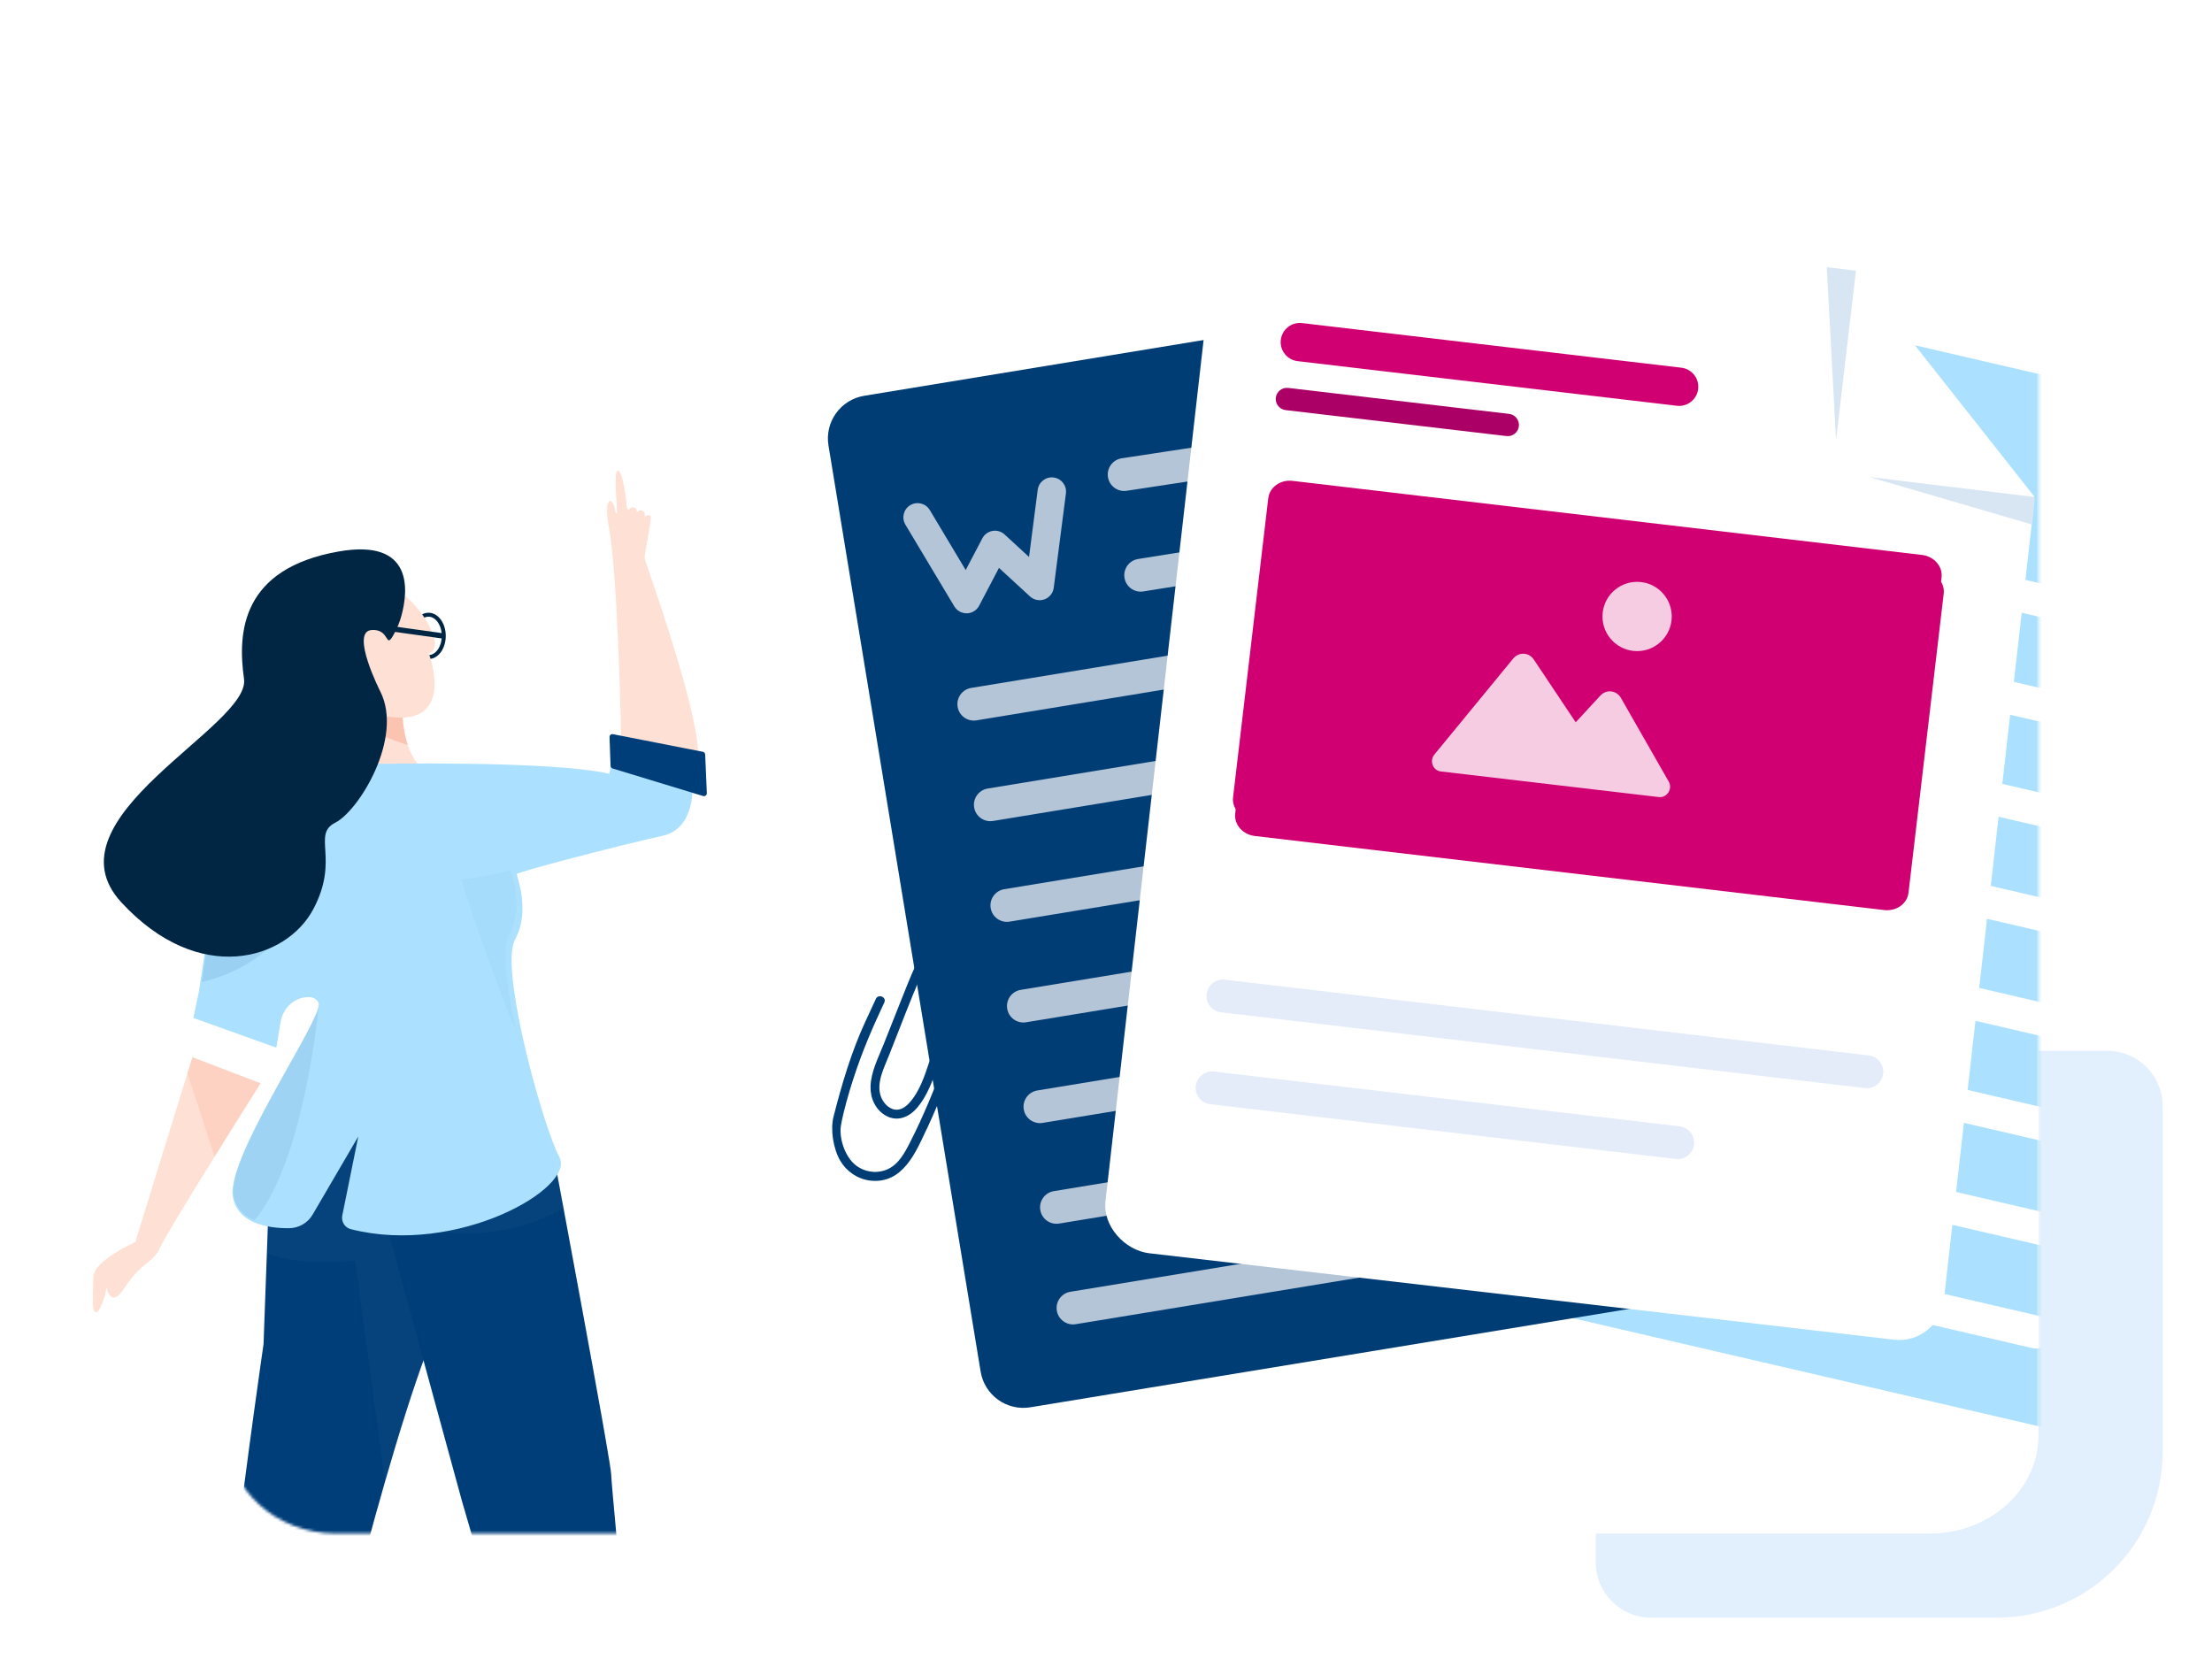 <svg width="800" height="600" viewBox="0 0 800 600" fill="none" xmlns="http://www.w3.org/2000/svg">
<path d="M577.133 380.039H762.142C773.187 380.039 782.142 388.993 782.142 400.039V525.048C782.142 558.185 755.279 585.048 722.142 585.048H597.133C586.087 585.048 577.133 576.094 577.133 565.048V380.039Z" fill="#E2EFFC"/>
<g filter="url(#filter0_d_1395_3334)">
<g clip-path="url(#clip0_1395_3334)">
<path d="M697.959 55.789H122.286C100.589 55.789 83 71.677 83 91.276V519.142C83 538.741 100.589 554.629 122.286 554.629H697.959C719.656 554.629 737.245 538.741 737.245 519.142V91.276C737.245 71.677 719.656 55.789 697.959 55.789Z" fill="white"/>
</g>
</g>
<mask id="mask0_1395_3334" style="mask-type:luminance" maskUnits="userSpaceOnUse" x="6" y="51" width="732" height="504">
<path d="M698.031 51.422H121.531C99.801 51.422 82.191 67.452 82.191 87.222V191.062L6.141 268.842V495.652L82.191 457.582V518.832C82.191 538.602 99.801 554.632 121.531 554.632H698.031C719.761 554.632 737.371 538.602 737.371 518.832V87.222C737.371 67.452 719.761 51.422 698.031 51.422Z" fill="white"/>
</mask>
<g mask="url(#mask0_1395_3334)">
<path d="M547.504 107.291L470.802 437.943C468.849 446.363 474.091 454.771 482.51 456.724L749.424 518.64C757.843 520.593 766.251 515.351 768.204 506.932L844.906 176.28C846.859 167.861 841.618 159.453 833.199 157.5L566.284 95.583C557.865 93.63 549.457 98.872 547.504 107.291Z" fill="#ABE1FF"/>
<path d="M691.067 174.436L575.743 147.693C572.55 146.956 570.554 143.763 571.301 140.56C572.038 137.366 575.231 135.371 578.435 136.118L693.759 162.861C696.952 163.598 698.948 166.791 698.201 169.994C697.464 173.188 694.271 175.183 691.067 174.436Z" fill="white"/>
<path d="M793.3 236.027L567.411 183.646C564.218 182.909 562.222 179.716 562.969 176.513C563.706 173.319 566.899 171.324 570.103 172.071L795.992 224.452C799.185 225.189 801.181 228.382 800.434 231.585C799.697 234.779 796.503 236.774 793.3 236.027Z" fill="white"/>
<path d="M784.968 271.941L559.079 219.56C555.886 218.823 553.89 215.63 554.637 212.427C555.374 209.234 558.567 207.238 561.771 207.985L787.66 260.366C790.853 261.103 792.849 264.296 792.102 267.499C791.365 270.693 788.171 272.688 784.968 271.941Z" fill="white"/>
<path d="M776.636 307.871L550.747 255.49C547.554 254.753 545.558 251.56 546.305 248.356C547.042 245.163 550.235 243.167 553.439 243.915L779.328 296.296C782.521 297.032 784.517 300.226 783.769 303.429C783.033 306.622 779.839 308.618 776.636 307.871Z" fill="white"/>
<path d="M768.308 343.816L542.419 291.435C539.226 290.698 537.23 287.505 537.977 284.302C538.714 281.109 541.907 279.113 545.111 279.86L771 332.241C774.193 332.978 776.189 336.171 775.441 339.374C774.704 342.568 771.511 344.563 768.308 343.816Z" fill="white"/>
<path d="M759.976 379.746L534.087 327.365C530.894 326.628 528.898 323.435 529.645 320.231C530.382 317.038 533.575 315.042 536.779 315.79L762.667 368.171C765.861 368.907 767.856 372.101 767.109 375.304C766.372 378.497 763.179 380.493 759.976 379.746Z" fill="white"/>
<path d="M751.644 415.683L525.755 363.302C522.562 362.566 520.566 359.372 521.313 356.169C522.05 352.976 525.243 350.98 528.447 351.727L754.336 404.108C757.529 404.845 759.524 408.038 758.777 411.242C758.04 414.435 754.847 416.431 751.644 415.683Z" fill="white"/>
<path d="M743.312 451.613L517.423 399.232C514.23 398.495 512.234 395.302 512.981 392.099C513.718 388.905 516.911 386.91 520.115 387.657L746.003 440.038C749.197 440.775 751.192 443.968 750.445 447.171C749.708 450.364 746.515 452.36 743.312 451.613Z" fill="white"/>
<path d="M734.972 487.551L509.083 435.17C505.89 434.433 503.894 431.24 504.641 428.036C505.378 424.843 508.571 422.847 511.775 423.594L737.664 475.975C740.857 476.712 742.853 479.905 742.105 483.109C741.369 486.302 738.175 488.298 734.972 487.551Z" fill="white"/>
<path d="M582.913 98.721L312.536 143.143C304.007 144.544 298.23 152.593 299.631 161.121L354.66 496.063C356.061 504.591 364.11 510.369 372.638 508.968L643.016 464.547C651.544 463.145 657.322 455.096 655.92 446.568L600.891 111.626C599.49 103.098 591.441 97.32 582.913 98.721Z" fill="#003D75"/>
<g opacity="0.7">
<path d="M466.409 168.535L407.539 177.49C404.305 178.023 401.245 175.832 400.712 172.588C400.18 169.354 402.37 166.294 405.615 165.762L464.485 156.806C467.719 156.274 470.779 158.464 471.311 161.709C471.843 164.943 469.653 168.003 466.409 168.535Z" fill="white"/>
<path d="M584.393 186.543L413.516 213.9C410.281 214.432 407.221 212.242 406.689 208.998C406.157 205.764 408.347 202.703 411.591 202.171L582.469 174.814C585.703 174.282 588.763 176.472 589.296 179.716C589.828 182.951 587.638 186.011 584.393 186.543Z" fill="white"/>
<path d="M581.98 222.934L353.164 260.525C349.93 261.058 346.87 258.867 346.337 255.623C345.805 252.389 347.995 249.329 351.24 248.797L580.056 211.205C583.29 210.672 586.35 212.863 586.882 216.107C587.415 219.341 585.224 222.401 581.98 222.934Z" fill="white"/>
<path d="M587.957 259.324L359.141 296.916C355.906 297.448 352.846 295.258 352.314 292.014C351.782 288.78 353.972 285.719 357.216 285.187L586.032 247.595C589.267 247.063 592.327 249.253 592.859 252.498C593.391 255.732 591.201 258.792 587.957 259.324Z" fill="white"/>
<path d="M593.933 295.73L365.117 333.322C361.883 333.854 358.823 331.664 358.291 328.42C357.758 325.186 359.949 322.126 363.193 321.593L592.009 284.002C595.243 283.469 598.303 285.66 598.835 288.904C599.368 292.138 597.178 295.198 593.933 295.73Z" fill="white"/>
<path d="M599.91 332.129L371.094 369.721C367.86 370.253 364.799 368.063 364.267 364.818C363.735 361.584 365.925 358.524 369.17 357.992L597.986 320.4C601.22 319.868 604.28 322.058 604.812 325.302C605.344 328.536 603.154 331.597 599.91 332.129Z" fill="white"/>
<path d="M605.898 368.519L377.082 406.111C373.848 406.644 370.788 404.453 370.255 401.209C369.723 397.975 371.913 394.915 375.158 394.382L603.974 356.791C607.208 356.258 610.268 358.449 610.8 361.693C611.333 364.927 609.142 367.987 605.898 368.519Z" fill="white"/>
<path d="M611.875 404.926L383.058 442.518C379.824 443.05 376.764 440.86 376.232 437.615C375.7 434.381 377.89 431.321 381.134 430.789L609.95 393.197C613.185 392.665 616.245 394.855 616.777 398.099C617.309 401.333 615.119 404.394 611.875 404.926Z" fill="white"/>
<path d="M617.855 441.324L389.039 478.916C385.805 479.448 382.745 477.258 382.212 474.014C381.68 470.78 383.87 467.719 387.115 467.187L615.931 429.595C619.165 429.063 622.225 431.253 622.757 434.498C623.29 437.732 621.099 440.792 617.855 441.324Z" fill="white"/>
</g>
<path d="M671.23 97.972L457.408 72.723C448.503 71.669 440.439 78.066 439.395 87L399.807 434.436C398.763 443.371 406.746 452.203 415.64 453.258L684.996 484.514C693.9 485.568 701.965 479.172 703.008 470.237L735.872 180.146L671.23 97.972Z" fill="white"/>
<path d="M664.503 155.025C663.459 163.929 669.825 171.994 678.729 173.038L735.879 179.762L671.237 97.875L664.513 155.025H664.503Z" fill="white"/>
<g style="mix-blend-mode:multiply" opacity="0.2">
<path d="M676.195 172.539L734.717 189.641L735.884 179.765L676.195 172.539Z" fill="#3A7EC1"/>
</g>
<g style="mix-blend-mode:multiply" opacity="0.2">
<path d="M664.037 159.08L660.68 96.648L671.232 97.887L664.037 159.08Z" fill="#3A7EC1"/>
</g>
<path d="M606.465 146.751L469.29 130.611C465.493 130.161 462.77 126.722 463.221 122.915C463.671 119.118 467.11 116.395 470.917 116.846L608.092 132.986C611.889 133.436 614.612 136.875 614.161 140.682C613.711 144.479 610.272 147.202 606.465 146.751Z" fill="#D00072"/>
<path d="M544.84 157.712L464.959 148.317C462.748 148.061 461.162 146.055 461.418 143.834C461.674 141.623 463.68 140.037 465.9 140.293L545.782 149.688C547.993 149.944 549.579 151.95 549.323 154.171C549.067 156.382 547.061 157.968 544.84 157.712Z" fill="#AB0065"/>
<path d="M674.483 393.523L441.593 366.114C438.339 365.736 436.005 362.778 436.384 359.523C436.763 356.269 439.721 353.935 442.975 354.314L675.865 381.722C679.119 382.101 681.453 385.059 681.074 388.313C680.695 391.568 677.738 393.901 674.483 393.523Z" fill="#E4ECF9"/>
<path d="M606.087 419.155L437.675 399.341C434.421 398.962 432.087 396.004 432.466 392.75C432.845 389.495 435.803 387.162 439.057 387.54L607.468 407.355C610.723 407.733 613.056 410.691 612.678 413.946C612.299 417.2 609.341 419.534 606.087 419.155Z" fill="#E4ECF9"/>
<path d="M680.668 323.268L453.059 296.484C448.669 295.972 445.486 292.329 445.956 288.358L458.688 180.167C459.159 176.196 463.089 173.392 467.48 173.914L695.088 200.698C699.479 201.21 702.662 204.853 702.191 208.824L689.459 317.015C688.988 320.986 685.058 323.79 680.668 323.268Z" fill="#D00072"/>
<path d="M681.445 329.135L453.837 302.351C449.446 301.84 446.263 298.196 446.734 294.225L459.466 186.035C459.936 182.064 463.866 179.259 468.257 179.781L695.865 206.565C700.256 207.077 703.439 210.721 702.968 214.692L690.236 322.882C689.766 326.853 685.836 329.657 681.445 329.135Z" fill="#D00072"/>
<path opacity="0.7" d="M349.554 221.806C347.753 221.806 346.074 220.865 345.143 219.309L327.447 189.741C325.994 187.305 326.782 184.153 329.218 182.689C331.654 181.236 334.806 182.024 336.269 184.46L349.257 206.168L355.285 194.684C356.033 193.272 357.384 192.279 358.96 192.013C360.536 191.737 362.143 192.208 363.32 193.293L372.162 201.429L375.304 177.132C375.673 174.318 378.252 172.332 381.066 172.69C383.881 173.059 385.867 175.628 385.508 178.452L381.097 212.585C380.852 214.489 379.562 216.095 377.761 216.761C375.949 217.416 373.933 217.016 372.521 215.717L361.293 205.39L354.119 219.063C353.259 220.711 351.57 221.765 349.708 221.817C349.656 221.817 349.615 221.817 349.564 221.817L349.554 221.806Z" fill="white"/>
<path d="M334.93 408.049C331.03 416.38 326.394 427.915 314.89 426.677C310.397 426.195 306.396 423.463 304.154 419.625C301.647 415.337 300.603 408.49 301.759 403.945C304.686 392.421 308.258 380.355 313.243 369.618C314.522 366.865 315.801 364.102 317.081 361.349C317.777 359.844 320.253 360.857 319.557 362.372C315.167 371.829 311.81 379.392 308.361 389.955C306.754 394.867 304.738 401.806 303.837 406.924C303.069 411.294 305.045 417.67 308.494 420.966C311.779 424.108 316.743 425.018 320.888 423.268C325.186 421.457 327.438 417.158 329.424 413.269C334.193 403.925 338.174 394.202 341.787 384.356C345.39 374.541 348.624 364.603 351.909 354.676C353.403 350.162 355.44 345.546 356.3 340.849C356.617 339.14 356.719 337.215 355.624 335.701C354.202 333.736 350.916 332.538 348.562 332.456C344.325 332.323 341.378 336.09 339.423 339.252C336.823 343.479 334.776 348.085 332.821 352.629C328.738 362.127 325.094 371.819 321.287 381.429C319.496 385.953 316.528 391.52 318.237 396.535C318.913 398.521 320.458 400.486 322.484 401.305C325.023 402.328 327.315 401.018 328.983 399.207C332.781 395.092 334.653 389.392 336.373 384.192C338.205 378.645 339.986 373.078 341.797 367.52C342.309 365.934 344.786 366.968 344.274 368.544C342.432 374.214 340.62 379.884 338.747 385.543C337.028 390.732 335.073 396.157 331.491 400.404C328.799 403.587 324.705 405.511 320.632 403.27C316.835 401.182 315.044 397.017 315.156 392.953C315.3 387.662 317.991 382.555 319.895 377.745C322.106 372.167 324.316 366.589 326.537 361.001C328.758 355.392 331.02 349.794 333.691 344.39C335.738 340.235 337.888 335.721 341.47 332.61C344.929 329.611 349.279 329.243 353.526 331.116C357.948 333.06 359.82 336.642 358.981 341.207C358.009 346.478 355.757 351.636 354.079 356.712C352.175 362.475 350.282 368.237 348.317 373.978C344.376 385.523 340.139 396.986 334.971 408.049H334.93Z" fill="#003D75" stroke="#003D75" stroke-width="0.63" stroke-miterlimit="10"/>
<path opacity="0.8" d="M599.915 288.267L521.088 279.004C518.263 278.677 516.912 275.269 518.693 272.976L547.207 238.26C549.162 235.722 552.928 235.845 554.699 238.496L569.877 261.227L578.822 251.545C580.92 249.273 584.502 249.621 586.129 252.241L603.436 282.525C605.084 285.176 602.976 288.625 599.936 288.267H599.915Z" fill="white"/>
<path opacity="0.8" d="M592.086 235.484C599.004 235.484 604.613 229.875 604.613 222.957C604.613 216.038 599.004 210.43 592.086 210.43C585.167 210.43 579.559 216.038 579.559 222.957C579.559 229.875 585.167 235.484 592.086 235.484Z" fill="white"/>
<path d="M252.471 273.511L224.708 270.527C224.708 270.527 223.711 208.011 220.039 189.688C218.311 179.74 221.57 179.035 222.61 185.054C222.61 185.054 222.687 185.819 223.109 185.741C223.53 185.673 221.621 170.196 223.461 170.188C225.301 170.188 226.625 181.735 226.703 183.36C226.703 183.36 226.797 184.331 227.348 184.288C227.898 184.237 227.812 183.36 229.188 183.566C230.555 183.781 230.323 185.174 230.323 185.174C230.323 185.174 231.793 183.979 232.687 184.942C233.53 185.836 233.126 186.679 233.065 186.799C233.203 186.722 234.699 185.836 235.266 186.722C235.825 187.59 233.358 198.596 233.134 201.373C233.117 201.596 233.117 201.768 233.134 201.871C233.22 202.611 238.224 216.514 243.117 232.257C247.992 247.957 252.764 265.463 252.463 273.528L252.471 273.511Z" fill="#FFE0D4"/>
<path d="M98.142 385.595C98.142 385.595 96.655 387.943 94.248 391.769V391.794C90.301 398.028 83.93 408.182 77.61 418.345C68.402 433.16 59.322 447.992 58.084 450.881C55.479 456.942 51.231 456.272 45.213 465.549C39.185 474.826 38.523 463.675 38.437 465.91C38.343 468.146 36.228 474.672 34.628 474.56C33.029 474.448 33.708 467.733 33.769 461.826C33.829 455.919 48.936 449.23 48.936 449.23L67.8 388.132L69.588 382.354L70.938 377.969L98.134 385.595H98.142Z" fill="#FFE0D4"/>
<path d="M166.772 463.807C159.498 471.399 149.404 500.65 139.275 535.765C119.947 602.839 100.532 691.347 100.532 691.347L74.222 691.468C73.027 638.366 95.313 486.137 95.313 486.137L96.517 453.18L97.446 427.764C114.883 368.841 158.011 383.957 158.011 383.957C158.011 383.957 187.932 441.71 166.781 463.816L166.772 463.807Z" fill="#003E7A"/>
<path opacity="0.1" d="M166.771 463.808C159.497 471.4 149.403 500.651 139.275 535.766L128.424 455.846C110.97 457.256 101.555 455.373 96.508 453.172L97.436 427.756C114.873 368.833 158.001 383.949 158.001 383.949C158.001 383.949 187.923 441.702 166.771 463.808Z" fill="#3E6F9E"/>
<path d="M235.754 690.758L210.244 690.87L167.124 543.069L136.206 429.986L136.094 404.871L193.477 398.156L200.055 419.101L201.078 422.36C201.078 422.36 202.144 428.069 203.795 436.899C207.355 456.013 213.597 489.76 217.518 511.84H217.526C217.991 514.463 218.421 516.913 218.807 519.174C220.183 527.016 221.034 532.33 221.043 533.258C221.06 537.729 235.772 690.75 235.772 690.75L235.754 690.758Z" fill="#003E7A"/>
<path d="M155.007 238.342C153.305 238.342 151.723 237.448 150.545 235.823C149.41 234.258 148.782 232.194 148.774 230.002C148.765 227.809 149.375 225.737 150.493 224.164C151.662 222.522 153.245 221.61 154.956 221.602C156.675 221.593 158.257 222.487 159.444 224.121C160.579 225.686 161.206 227.749 161.215 229.942C161.224 232.134 160.613 234.206 159.495 235.78C158.326 237.422 156.744 238.334 155.033 238.342H155.007ZM154.973 223.038H154.956C153.726 223.038 152.548 223.743 151.654 224.998C150.708 226.331 150.192 228.102 150.201 230.002C150.201 231.894 150.742 233.665 151.697 234.989C152.6 236.236 153.769 236.915 154.999 236.915H155.016C156.245 236.915 157.423 236.21 158.317 234.954C159.263 233.622 159.779 231.851 159.771 229.95C159.771 228.059 159.229 226.288 158.274 224.963C157.372 223.717 156.202 223.038 154.973 223.038Z" fill="#002644"/>
<path d="M154.787 279.565L116.758 280.339L128.417 260.357L131.951 254.312L145.604 257.967C145.604 257.967 145.544 263.633 147.462 269.402C148.769 273.34 150.995 277.312 154.787 279.565Z" fill="#FFE0D4"/>
<path opacity="0.39" d="M147.463 269.394C143.336 268.191 135.081 265.345 128.418 260.349L131.952 254.305L145.606 257.959C145.606 257.959 145.545 263.625 147.463 269.394Z" fill="#F59876"/>
<path d="M137.608 208.945C137.608 208.945 154.709 218.36 157.323 232.461C157.323 232.461 157.658 235.247 155.105 236.382C155.105 236.382 165.594 263.965 139.018 258.943C112.441 253.922 104.109 209.109 137.599 208.954L137.608 208.945Z" fill="#FFE0D4"/>
<path opacity="0.1" d="M203.787 436.9C193.349 443.004 174.528 449.814 147.547 443.572L144.812 429.952L200.047 419.102L201.07 422.36C201.07 422.36 202.136 428.069 203.787 436.9Z" fill="#3E6F9E"/>
<path d="M250.589 284.116C250.494 290.195 249.075 297.271 243.693 300.642C242.55 301.364 241.217 301.914 239.678 302.258C224.141 305.68 186.868 315.413 186.877 316.127C186.877 316.841 191.958 329.497 186.266 339.815C183.653 344.535 185.518 358.98 188.88 374.379C189.164 375.686 189.465 377.002 189.766 378.317C190.127 379.847 190.488 381.378 190.866 382.891C191.013 383.484 191.159 384.078 191.305 384.662C195.062 399.537 199.628 413.457 202.328 418.513C208.243 429.605 165.235 454.341 126.845 444.531C124.678 443.972 123.354 441.788 123.793 439.596L129.579 411.024L113.071 439.269C111.291 442.321 108.032 444.178 104.498 444.196C100.707 444.213 95.763 443.8 91.679 441.969C88.025 440.318 85.058 437.541 84.224 432.915C81.843 419.7 111.506 376.107 114.971 364.895C114.971 364.887 114.971 364.878 114.971 364.878C115.298 363.795 115.392 363.021 115.177 362.6C114.335 360.914 112.649 360.476 110.766 360.639C106.038 361.061 102.289 364.844 101.506 369.53L98.97 384.723L68.945 372.909L71.869 358.911L71.989 358.309L74.594 340.855L74.637 339.359L75.652 301.562C75.652 301.562 99.555 267.702 133.809 276.292C133.809 276.292 199.602 274.933 220.435 279.869L220.642 278.527L221.828 270.531L249.591 273.515C249.591 273.515 250.666 278.373 250.58 284.125L250.589 284.116Z" fill="#ABE1FF"/>
<path d="M70.227 368.257L103.381 380.131C104.215 380.432 104.576 381.395 104.155 382.169L98.686 392.151C98.343 392.779 97.586 393.054 96.915 392.805L69.659 382.401C69.118 382.195 68.757 381.687 68.739 381.111L68.309 369.667C68.275 368.653 69.272 367.922 70.227 368.266V368.257Z" fill="white"/>
<path d="M159.923 230.913C159.88 230.913 159.837 230.913 159.786 230.905L136.192 227.612C135.668 227.534 135.307 227.053 135.376 226.528C135.453 226.004 135.934 225.643 136.459 225.712L160.052 229.005C160.577 229.082 160.938 229.563 160.869 230.088C160.8 230.569 160.396 230.913 159.923 230.913Z" fill="#002644"/>
<path opacity="0.1" d="M109.25 322.805C109.147 323.398 104.307 347.653 72.906 355.194L73.027 354.592L75.632 337.138L75.675 335.642C92.157 328.823 108.709 322.985 109.259 322.805H109.25Z" fill="#003E79"/>
<path d="M142.541 229.221C143.702 227.08 144.622 224.827 145.241 222.471C147.52 213.908 149.841 194.648 122.49 199.454C87.591 205.593 85.785 228.327 88.253 245.531C90.721 262.745 15.762 295.848 43.878 326.345C72.002 356.834 103.532 347.127 113.256 328.907C122.981 310.688 112.654 301.883 121.252 297.533C129.842 293.191 145.989 266.803 137.546 250.097C137.546 250.097 126.566 228.499 134.339 227.862C141.294 227.295 139.154 235.454 142.533 229.221H142.541Z" fill="#002644"/>
<path opacity="0.03" d="M186.685 372.932C177.442 351.763 166.746 317.981 166.746 317.981C173.324 317.715 184.682 314.68 184.682 314.68C184.682 315.393 189.763 328.05 184.071 338.367C181.457 343.088 183.323 357.533 186.685 372.932Z" fill="#003E79"/>
<path d="M221.547 277.927L254.314 287.9C254.993 288.107 255.664 287.574 255.638 286.851L255.036 272.88C255.019 272.398 254.675 271.994 254.202 271.899L221.667 265.52C221.022 265.391 220.42 265.915 220.446 266.586L220.816 276.964C220.833 277.411 221.125 277.798 221.547 277.927Z" fill="#003E7A"/>
<path opacity="0.19" d="M94.237 391.766V391.792C90.29 398.026 83.919 408.18 77.6 418.343L67.789 388.129L69.578 382.352L94.228 391.758L94.237 391.766Z" fill="#F59876"/>
<path opacity="0.08" d="M115.234 364.312C114.108 375.318 108.27 422.264 91.942 441.394C88.288 439.744 85.322 436.966 84.487 432.341C82.106 419.125 111.769 375.533 115.234 364.321V364.312Z" fill="#003E79"/>
</g>
<defs>
<filter id="filter0_d_1395_3334" x="43" y="15.789" width="734.246" height="578.844" filterUnits="userSpaceOnUse" color-interpolation-filters="sRGB">
<feFlood flood-opacity="0" result="BackgroundImageFix"/>
<feColorMatrix in="SourceAlpha" type="matrix" values="0 0 0 0 0 0 0 0 0 0 0 0 0 0 0 0 0 0 127 0" result="hardAlpha"/>
<feOffset/>
<feGaussianBlur stdDeviation="20"/>
<feColorMatrix type="matrix" values="0 0 0 0 0 0 0 0 0 0 0 0 0 0 0 0 0 0 0.05 0"/>
<feBlend mode="normal" in2="BackgroundImageFix" result="effect1_dropShadow_1395_3334"/>
<feBlend mode="normal" in="SourceGraphic" in2="effect1_dropShadow_1395_3334" result="shape"/>
</filter>
<clipPath id="clip0_1395_3334">
<rect x="83" y="55.789" width="654.245" height="498.84" rx="35" fill="white"/>
</clipPath>
</defs>
</svg>
